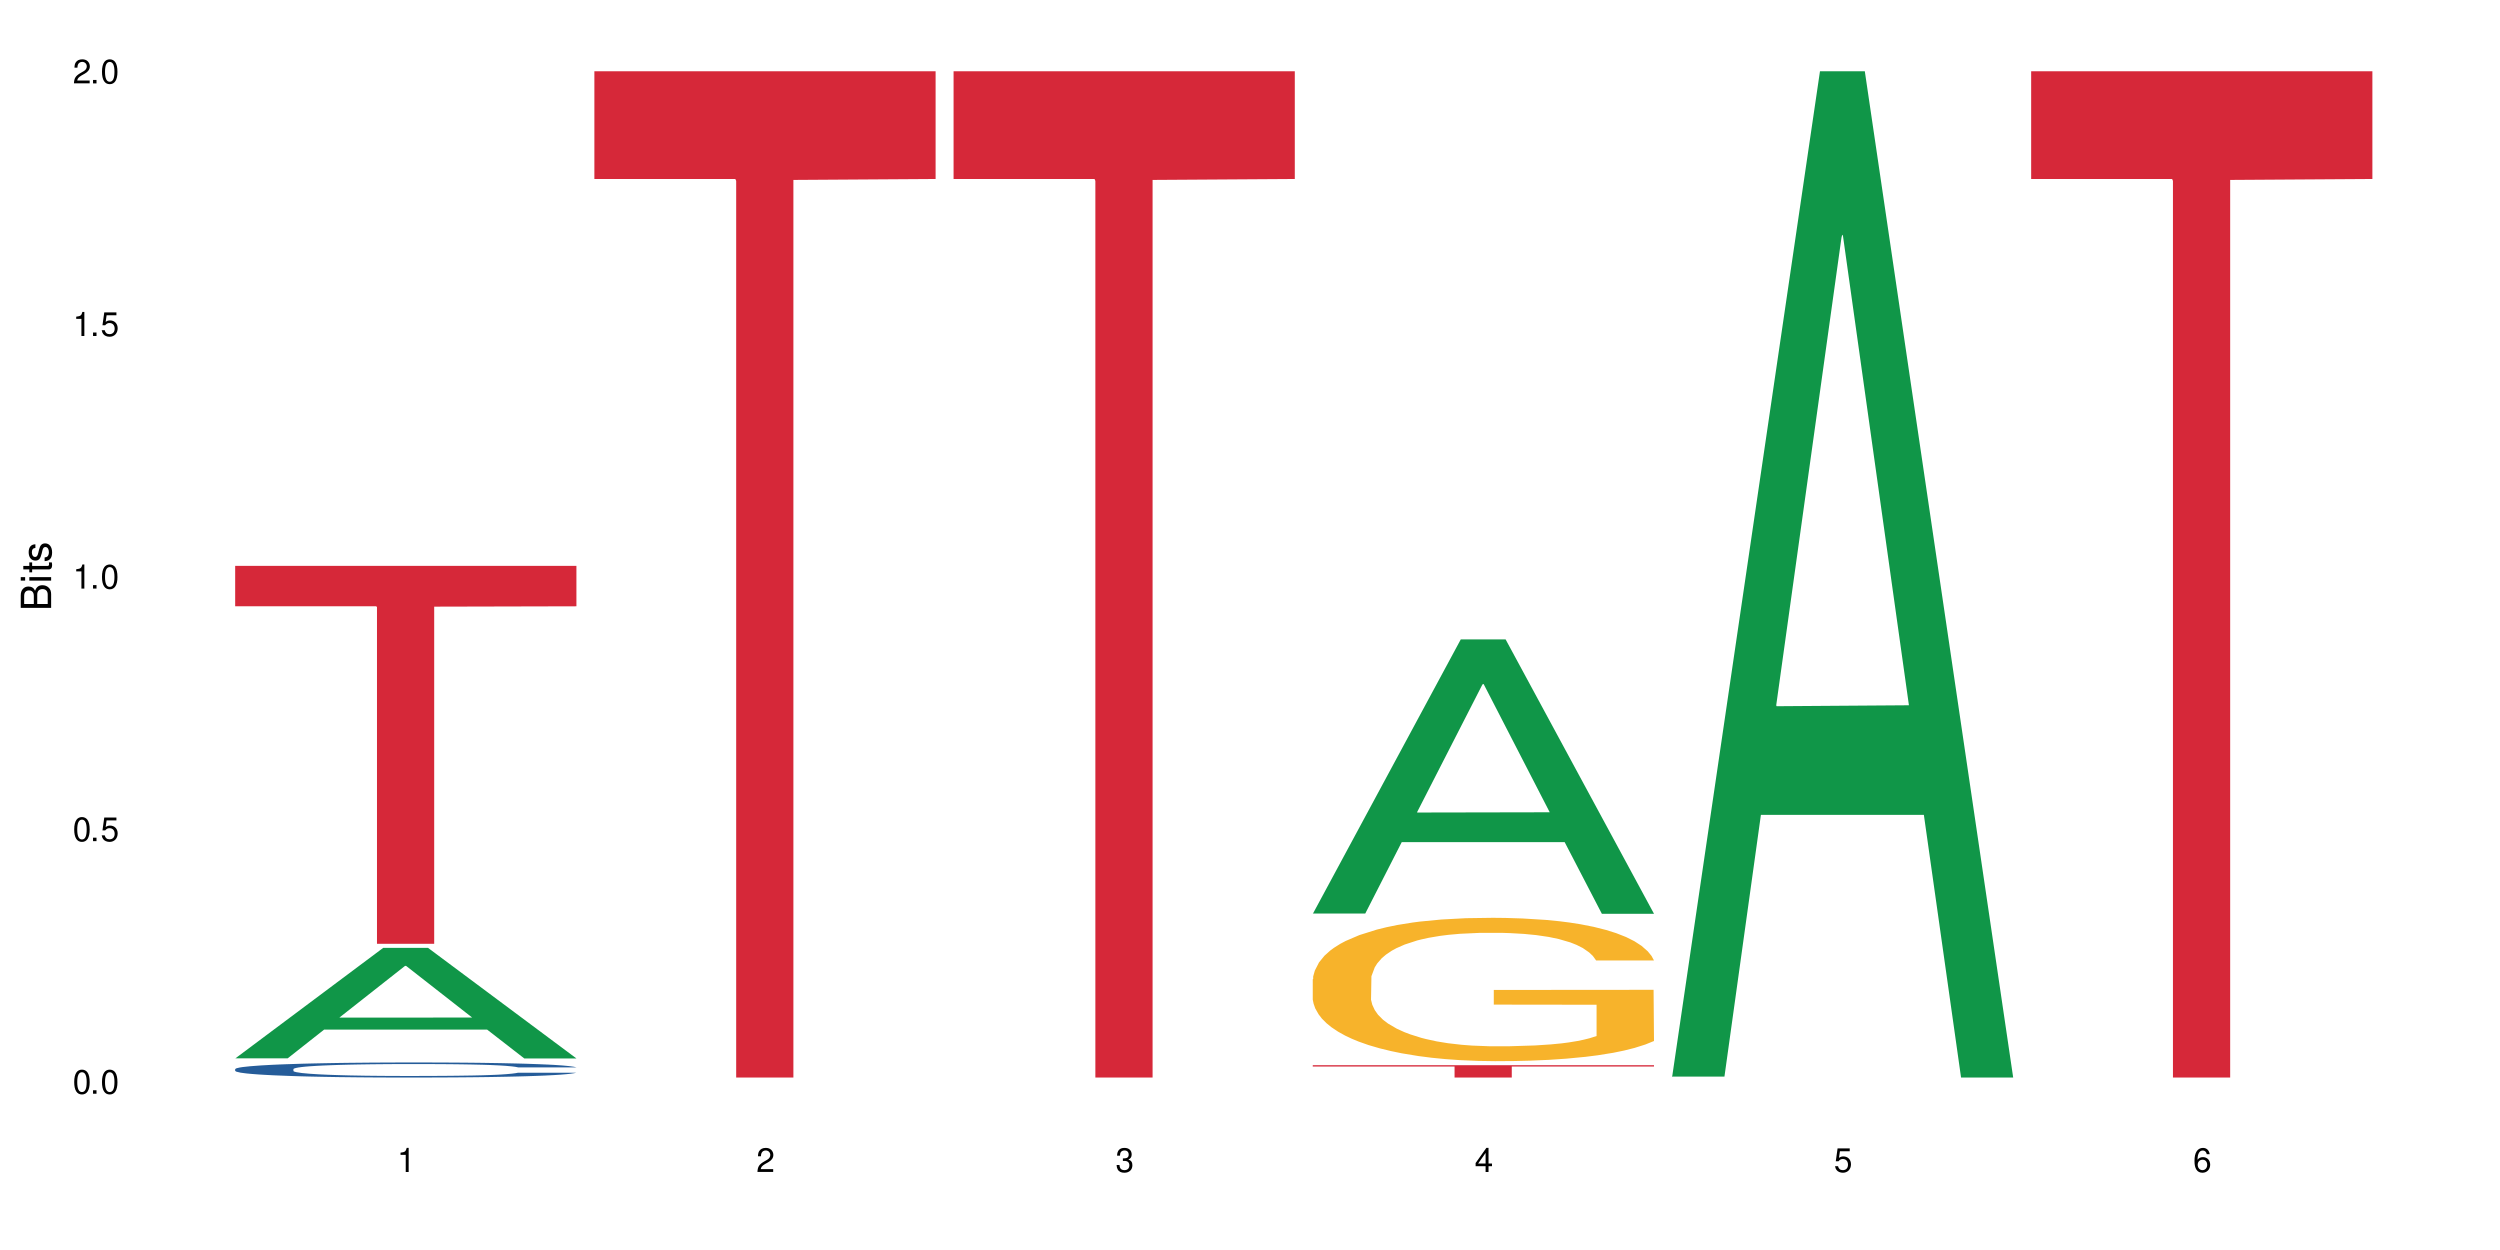<?xml version="1.0" encoding="UTF-8"?>
<svg xmlns="http://www.w3.org/2000/svg" xmlns:xlink="http://www.w3.org/1999/xlink" width="720" height="360" viewBox="0 0 720 360">
<defs>
<g>
<g id="glyph-0-0">
</g>
<g id="glyph-0-1">
<path d="M 2.641 -6.938 C 2 -6.938 1.422 -6.656 1.078 -6.172 C 0.641 -5.562 0.406 -4.641 0.406 -3.359 C 0.406 -1.016 1.188 0.219 2.641 0.219 C 4.078 0.219 4.859 -1.016 4.859 -3.297 C 4.859 -4.641 4.656 -5.547 4.203 -6.172 C 3.844 -6.656 3.281 -6.938 2.641 -6.938 Z M 2.641 -6.188 C 3.547 -6.188 4 -5.25 4 -3.375 C 4 -1.406 3.562 -0.484 2.625 -0.484 C 1.734 -0.484 1.281 -1.438 1.281 -3.344 C 1.281 -5.25 1.734 -6.188 2.641 -6.188 Z M 2.641 -6.188 "/>
</g>
<g id="glyph-0-2">
<path d="M 1.828 -1 L 0.828 -1 L 0.828 0 L 1.828 0 Z M 1.828 -1 "/>
</g>
<g id="glyph-0-3">
<path d="M 4.562 -6.797 L 1.062 -6.797 L 0.547 -3.094 L 1.328 -3.094 C 1.719 -3.562 2.047 -3.734 2.578 -3.734 C 3.484 -3.734 4.062 -3.109 4.062 -2.094 C 4.062 -1.125 3.484 -0.531 2.578 -0.531 C 1.828 -0.531 1.375 -0.906 1.188 -1.672 L 0.328 -1.672 C 0.453 -1.109 0.547 -0.844 0.75 -0.594 C 1.125 -0.078 1.828 0.219 2.594 0.219 C 3.969 0.219 4.922 -0.781 4.922 -2.219 C 4.922 -3.562 4.031 -4.484 2.719 -4.484 C 2.25 -4.484 1.859 -4.359 1.469 -4.062 L 1.734 -5.969 L 4.562 -5.969 Z M 4.562 -6.797 "/>
</g>
<g id="glyph-0-4">
<path d="M 2.484 -4.938 L 2.484 0 L 3.328 0 L 3.328 -6.938 L 2.766 -6.938 C 2.469 -5.875 2.281 -5.734 0.984 -5.562 L 0.984 -4.938 Z M 2.484 -4.938 "/>
</g>
<g id="glyph-0-5">
<path d="M 4.859 -0.828 L 1.281 -0.828 C 1.359 -1.406 1.672 -1.781 2.5 -2.281 L 3.469 -2.828 C 4.406 -3.344 4.906 -4.062 4.906 -4.906 C 4.906 -5.484 4.672 -6.031 4.266 -6.406 C 3.859 -6.766 3.375 -6.938 2.719 -6.938 C 1.859 -6.938 1.219 -6.625 0.844 -6.031 C 0.609 -5.672 0.5 -5.234 0.484 -4.531 L 1.328 -4.531 C 1.359 -5.016 1.406 -5.281 1.531 -5.516 C 1.75 -5.938 2.188 -6.203 2.703 -6.203 C 3.469 -6.203 4.031 -5.641 4.031 -4.891 C 4.031 -4.344 3.719 -3.859 3.125 -3.516 L 2.234 -3 C 0.812 -2.172 0.406 -1.531 0.328 -0.016 L 4.859 -0.016 Z M 4.859 -0.828 "/>
</g>
<g id="glyph-0-6">
<path d="M 2.125 -3.188 L 2.578 -3.188 C 3.5 -3.188 3.984 -2.766 3.984 -1.922 C 3.984 -1.062 3.469 -0.531 2.594 -0.531 C 1.656 -0.531 1.203 -1 1.156 -2.016 L 0.312 -2.016 C 0.344 -1.453 0.438 -1.094 0.609 -0.781 C 0.953 -0.109 1.625 0.219 2.547 0.219 C 3.953 0.219 4.859 -0.625 4.859 -1.938 C 4.859 -2.828 4.516 -3.297 3.703 -3.594 C 4.344 -3.844 4.656 -4.328 4.656 -5.031 C 4.656 -6.219 3.875 -6.938 2.578 -6.938 C 1.203 -6.938 0.484 -6.172 0.453 -4.703 L 1.297 -4.703 C 1.312 -5.125 1.344 -5.359 1.453 -5.578 C 1.641 -5.969 2.062 -6.203 2.594 -6.203 C 3.344 -6.203 3.797 -5.75 3.797 -5 C 3.797 -4.516 3.609 -4.219 3.25 -4.047 C 3.016 -3.953 2.703 -3.922 2.125 -3.906 Z M 2.125 -3.188 "/>
</g>
<g id="glyph-0-7">
<path d="M 3.141 -1.672 L 3.141 0 L 3.984 0 L 3.984 -1.672 L 4.984 -1.672 L 4.984 -2.438 L 3.984 -2.438 L 3.984 -6.938 L 3.359 -6.938 L 0.266 -2.578 L 0.266 -1.672 Z M 3.141 -2.438 L 1 -2.438 L 3.141 -5.5 Z M 3.141 -2.438 "/>
</g>
<g id="glyph-0-8">
<path d="M 4.781 -5.125 C 4.609 -6.266 3.891 -6.938 2.844 -6.938 C 2.094 -6.938 1.422 -6.578 1.031 -5.953 C 0.594 -5.266 0.406 -4.422 0.406 -3.172 C 0.406 -2 0.578 -1.25 0.984 -0.641 C 1.359 -0.078 1.953 0.219 2.703 0.219 C 3.984 0.219 4.922 -0.75 4.922 -2.094 C 4.922 -3.375 4.062 -4.281 2.844 -4.281 C 2.172 -4.281 1.641 -4.031 1.281 -3.516 C 1.281 -5.234 1.828 -6.188 2.797 -6.188 C 3.391 -6.188 3.797 -5.797 3.938 -5.125 Z M 2.734 -3.531 C 3.547 -3.531 4.062 -2.953 4.062 -2.031 C 4.062 -1.156 3.484 -0.531 2.703 -0.531 C 1.922 -0.531 1.328 -1.188 1.328 -2.078 C 1.328 -2.938 1.906 -3.531 2.734 -3.531 Z M 2.734 -3.531 "/>
</g>
<g id="glyph-1-0">
</g>
<g id="glyph-1-1">
<path d="M 0 -0.953 L 0 -4.891 C 0 -5.719 -0.234 -6.344 -0.734 -6.797 C -1.188 -7.234 -1.812 -7.469 -2.5 -7.469 C -3.547 -7.469 -4.188 -7 -4.625 -5.875 C -4.984 -6.688 -5.625 -7.094 -6.531 -7.094 C -7.172 -7.094 -7.734 -6.859 -8.141 -6.391 C -8.562 -5.922 -8.75 -5.344 -8.75 -4.5 L -8.75 -0.953 Z M -4.984 -2.062 L -7.766 -2.062 L -7.766 -4.219 C -7.766 -4.844 -7.688 -5.203 -7.453 -5.5 C -7.219 -5.812 -6.859 -5.969 -6.375 -5.969 C -5.891 -5.969 -5.531 -5.812 -5.297 -5.5 C -5.062 -5.203 -4.984 -4.844 -4.984 -4.219 Z M -0.984 -2.062 L -4 -2.062 L -4 -4.781 C -4 -5.766 -3.438 -6.359 -2.484 -6.359 C -1.547 -6.359 -0.984 -5.766 -0.984 -4.781 Z M -0.984 -2.062 "/>
</g>
<g id="glyph-1-2">
<path d="M -6.281 -1.797 L -6.281 -0.797 L 0 -0.797 L 0 -1.797 Z M -8.75 -1.797 L -8.75 -0.797 L -7.484 -0.797 L -7.484 -1.797 Z M -8.75 -1.797 "/>
</g>
<g id="glyph-1-3">
<path d="M -6.281 -3.047 L -6.281 -2.016 L -8.016 -2.016 L -8.016 -1.016 L -6.281 -1.016 L -6.281 -0.172 L -5.469 -0.172 L -5.469 -1.016 L -0.719 -1.016 C -0.078 -1.016 0.281 -1.453 0.281 -2.234 C 0.281 -2.5 0.25 -2.719 0.188 -3.047 L -0.641 -3.047 C -0.609 -2.906 -0.594 -2.766 -0.594 -2.562 C -0.594 -2.141 -0.719 -2.016 -1.156 -2.016 L -5.469 -2.016 L -5.469 -3.047 Z M -6.281 -3.047 "/>
</g>
<g id="glyph-1-4">
<path d="M -4.531 -5.25 C -5.766 -5.25 -6.469 -4.422 -6.469 -2.969 C -6.469 -1.516 -5.719 -0.562 -4.547 -0.562 C -3.562 -0.562 -3.094 -1.062 -2.734 -2.562 L -2.516 -3.484 C -2.344 -4.188 -2.094 -4.469 -1.641 -4.469 C -1.047 -4.469 -0.641 -3.875 -0.641 -3 C -0.641 -2.453 -0.797 -2 -1.062 -1.75 C -1.25 -1.594 -1.422 -1.531 -1.875 -1.469 L -1.875 -0.406 C -0.422 -0.453 0.281 -1.266 0.281 -2.922 C 0.281 -4.5 -0.5 -5.516 -1.719 -5.516 C -2.656 -5.516 -3.172 -4.984 -3.469 -3.734 L -3.703 -2.766 C -3.891 -1.953 -4.156 -1.609 -4.594 -1.609 C -5.188 -1.609 -5.547 -2.125 -5.547 -2.938 C -5.547 -3.75 -5.203 -4.172 -4.531 -4.203 Z M -4.531 -5.25 "/>
</g>
</g>
</defs>
<rect x="-72" y="-36" width="864" height="432" fill="rgb(100%, 100%, 100%)" fill-opacity="1"/>
<path fill-rule="nonzero" fill="rgb(6.275%, 58.824%, 28.235%)" fill-opacity="1" d="M 67.73 304.801 L 67.836 304.77 L 110.359 272.988 L 123.273 272.988 L 166.008 304.832 L 150.992 304.832 L 140.281 296.52 L 93.352 296.52 L 82.852 304.801 L 67.73 304.801 L 97.863 293.078 L 135.977 293.051 L 116.973 278.191 L 116.766 278.16 L 116.555 278.25 L 97.758 293.051 L 97.863 293.078 Z M 67.73 304.801 "/>
<path fill-rule="nonzero" fill="rgb(14.51%, 36.078%, 60%)" fill-opacity="1" d="M 67.73 307.883 L 67.852 307.879 L 67.852 307.781 L 68.211 307.633 L 69.051 307.441 L 69.887 307.312 L 72.047 307.078 L 75.043 306.852 L 78.156 306.676 L 80.434 306.574 L 82.473 306.496 L 87.145 306.348 L 90.145 306.273 L 93.379 306.207 L 97.332 306.137 L 100.211 306.098 L 106.684 306.035 L 111.477 306.008 L 115.191 305.996 L 123.223 305.996 L 128.016 306.012 L 131.492 306.031 L 135.324 306.062 L 138.562 306.098 L 144.195 306.184 L 149.227 306.297 L 151.504 306.359 L 155.102 306.484 L 157.855 306.602 L 159.773 306.703 L 161.934 306.852 L 163.848 307.031 L 165.289 307.23 L 166.008 307.402 L 149.227 307.402 L 148.391 307.242 L 147.43 307.121 L 145.633 306.957 L 143.836 306.844 L 141.316 306.727 L 139.039 306.652 L 135.926 306.578 L 133.168 306.531 L 130.293 306.496 L 127.535 306.473 L 122.262 306.445 L 116.148 306.445 L 113.871 306.453 L 109.199 306.488 L 106.684 306.516 L 103.086 306.57 L 100.57 306.621 L 97.574 306.699 L 95.535 306.77 L 93.02 306.871 L 91.223 306.961 L 89.184 307.094 L 87.984 307.191 L 86.906 307.305 L 85.949 307.434 L 85.23 307.574 L 84.75 307.719 L 84.508 307.863 L 84.508 308.477 L 84.75 308.621 L 85.348 308.785 L 86.906 309.027 L 89.184 309.238 L 91.82 309.406 L 94.336 309.523 L 95.777 309.578 L 97.691 309.641 L 100.688 309.723 L 105.004 309.801 L 107.52 309.832 L 111.355 309.863 L 115.312 309.879 L 120.586 309.879 L 125.258 309.863 L 128.375 309.844 L 131.609 309.812 L 136.043 309.746 L 138.801 309.684 L 141.199 309.605 L 142.996 309.531 L 144.195 309.469 L 145.992 309.344 L 147.43 309.211 L 148.508 309.07 L 149.227 308.938 L 166.008 308.938 L 165.289 309.094 L 164.207 309.25 L 163.129 309.363 L 161.453 309.504 L 159.535 309.625 L 156.777 309.766 L 154.5 309.855 L 151.504 309.957 L 148.75 310.031 L 145.754 310.098 L 141.316 310.18 L 138.441 310.219 L 135.324 310.254 L 131.609 310.285 L 126.938 310.312 L 121.902 310.328 L 117.227 310.332 L 112.195 310.324 L 108.48 310.309 L 103.566 310.273 L 97.453 310.203 L 93.02 310.125 L 89.543 310.051 L 86.547 309.973 L 83.191 309.863 L 78.875 309.691 L 76.238 309.555 L 74.441 309.445 L 72.406 309.289 L 70.969 309.152 L 69.289 308.93 L 68.09 308.648 L 67.73 308.43 Z M 67.73 307.883 "/>
<path fill-rule="nonzero" fill="rgb(83.922%, 15.686%, 22.353%)" fill-opacity="1" d="M 67.73 162.961 L 166.008 162.961 L 166.008 174.613 L 125.047 174.715 L 125.047 271.824 L 108.57 271.824 L 108.57 174.816 L 108.332 174.613 L 67.73 174.613 Z M 67.73 162.961 "/>
<path fill-rule="nonzero" fill="rgb(83.922%, 15.686%, 22.353%)" fill-opacity="1" d="M 171.18 20.527 L 269.453 20.527 L 269.453 51.547 L 228.496 51.82 L 228.496 310.332 L 212.02 310.332 L 212.02 52.094 L 211.777 51.547 L 171.18 51.547 Z M 171.18 20.527 "/>
<path fill-rule="nonzero" fill="rgb(83.922%, 15.686%, 22.353%)" fill-opacity="1" d="M 274.629 20.527 L 372.902 20.527 L 372.902 51.547 L 331.945 51.82 L 331.945 310.332 L 315.465 310.332 L 315.465 52.094 L 315.227 51.547 L 274.629 51.547 Z M 274.629 20.527 "/>
<path fill-rule="nonzero" fill="rgb(6.275%, 58.824%, 28.235%)" fill-opacity="1" d="M 378.074 263.094 L 378.18 263.02 L 420.703 184.148 L 433.617 184.148 L 476.352 263.168 L 461.336 263.168 L 450.625 242.539 L 403.695 242.539 L 393.195 263.094 L 378.074 263.094 L 408.207 234.008 L 446.32 233.934 L 427.316 197.059 L 427.109 196.984 L 426.898 197.207 L 408.105 233.934 L 408.207 234.008 Z M 378.074 263.094 "/>
<path fill-rule="nonzero" fill="rgb(96.863%, 70.196%, 16.863%)" fill-opacity="1" d="M 378.074 282.012 L 378.195 281.977 L 378.195 281.223 L 378.676 279.523 L 379.871 277.188 L 381.43 275.266 L 383.109 273.758 L 384.188 272.965 L 385.984 271.832 L 387.543 271.004 L 391.496 269.309 L 396.531 267.723 L 399.289 267.043 L 402.402 266.402 L 406.84 265.688 L 408.875 265.422 L 415.109 264.82 L 422.18 264.441 L 429.969 264.328 L 433.566 264.367 L 438.48 264.52 L 445.191 264.934 L 449.023 265.309 L 452.02 265.688 L 455.137 266.176 L 458.973 266.93 L 462.566 267.836 L 465.445 268.742 L 468.32 269.871 L 470.719 271.078 L 472.754 272.398 L 474.555 273.98 L 475.633 275.301 L 476.352 276.621 L 459.691 276.621 L 458.734 275.301 L 457.652 274.285 L 455.855 273.039 L 454.059 272.133 L 452.262 271.418 L 448.906 270.438 L 446.027 269.836 L 442.434 269.309 L 438.957 268.969 L 435.004 268.742 L 432.605 268.664 L 426.254 268.664 L 420.5 268.93 L 417.145 269.23 L 414.75 269.531 L 411.395 270.098 L 409.355 270.551 L 408.156 270.852 L 404.562 272.023 L 402.164 273.078 L 400.848 273.793 L 399.168 274.926 L 397.969 275.941 L 396.652 277.449 L 395.934 278.582 L 394.973 281.145 L 394.855 287.934 L 395.215 289.367 L 395.934 290.91 L 396.891 292.27 L 398.328 293.703 L 399.766 294.793 L 402.285 296.266 L 404.441 297.246 L 406.121 297.887 L 409.355 298.906 L 410.672 299.242 L 413.789 299.922 L 417.027 300.449 L 420.98 300.902 L 423.977 301.129 L 428.77 301.316 L 434.883 301.316 L 442.074 301.09 L 446.629 300.789 L 449.746 300.488 L 451.781 300.223 L 454.297 299.809 L 456.098 299.434 L 457.773 299.02 L 459.812 298.375 L 459.812 289.367 L 430.211 289.328 L 430.211 285.105 L 476.23 285.066 L 476.352 299.809 L 473.832 300.828 L 470.719 301.809 L 467.723 302.562 L 464.605 303.203 L 460.172 303.918 L 456.574 304.371 L 451.062 304.898 L 446.027 305.238 L 440.754 305.465 L 436.082 305.578 L 430.57 305.617 L 425.656 305.539 L 420.383 305.312 L 416.188 305.012 L 412.352 304.637 L 408.516 304.145 L 403.723 303.355 L 400.605 302.711 L 397.371 301.922 L 394.133 300.977 L 391.258 299.961 L 389.34 299.168 L 387.422 298.262 L 385.387 297.133 L 383.469 295.852 L 382.031 294.684 L 380.711 293.363 L 379.754 292.117 L 378.793 290.422 L 378.316 289.062 L 378.074 287.895 Z M 378.074 282.012 "/>
<path fill-rule="nonzero" fill="rgb(83.922%, 15.686%, 22.353%)" fill-opacity="1" d="M 378.074 306.781 L 476.352 306.781 L 476.352 307.16 L 435.391 307.164 L 435.391 310.332 L 418.914 310.332 L 418.914 307.168 L 418.676 307.16 L 378.074 307.16 Z M 378.074 306.781 "/>
<path fill-rule="nonzero" fill="rgb(6.275%, 58.824%, 28.235%)" fill-opacity="1" d="M 481.523 310.059 L 481.629 309.789 L 524.152 20.527 L 537.066 20.527 L 579.797 310.332 L 564.785 310.332 L 554.074 234.684 L 507.141 234.684 L 496.641 310.059 L 481.523 310.059 L 511.656 203.391 L 549.77 203.117 L 530.766 67.875 L 530.555 67.602 L 530.348 68.418 L 511.551 203.117 L 511.656 203.391 Z M 481.523 310.059 "/>
<path fill-rule="nonzero" fill="rgb(83.922%, 15.686%, 22.353%)" fill-opacity="1" d="M 584.973 20.527 L 683.246 20.527 L 683.246 51.547 L 642.289 51.82 L 642.289 310.332 L 625.809 310.332 L 625.809 52.094 L 625.57 51.547 L 584.973 51.547 Z M 584.973 20.527 "/>
<g fill="rgb(0%, 0%, 0%)" fill-opacity="1">
<use xlink:href="#glyph-0-1" x="20.965" y="314.993"/>
<use xlink:href="#glyph-0-2" x="25.965" y="314.993"/>
<use xlink:href="#glyph-0-1" x="28.965" y="314.993"/>
</g>
<g fill="rgb(0%, 0%, 0%)" fill-opacity="1">
<use xlink:href="#glyph-0-1" x="20.965" y="242.251"/>
<use xlink:href="#glyph-0-2" x="25.965" y="242.251"/>
<use xlink:href="#glyph-0-3" x="28.965" y="242.251"/>
</g>
<g fill="rgb(0%, 0%, 0%)" fill-opacity="1">
<use xlink:href="#glyph-0-4" x="20.965" y="169.509"/>
<use xlink:href="#glyph-0-2" x="25.965" y="169.509"/>
<use xlink:href="#glyph-0-1" x="28.965" y="169.509"/>
</g>
<g fill="rgb(0%, 0%, 0%)" fill-opacity="1">
<use xlink:href="#glyph-0-4" x="20.965" y="96.767"/>
<use xlink:href="#glyph-0-2" x="25.965" y="96.767"/>
<use xlink:href="#glyph-0-3" x="28.965" y="96.767"/>
</g>
<g fill="rgb(0%, 0%, 0%)" fill-opacity="1">
<use xlink:href="#glyph-0-5" x="20.965" y="24.024"/>
<use xlink:href="#glyph-0-2" x="25.965" y="24.024"/>
<use xlink:href="#glyph-0-1" x="28.965" y="24.024"/>
</g>
<g fill="rgb(0%, 0%, 0%)" fill-opacity="1">
<use xlink:href="#glyph-0-4" x="114.367" y="337.532"/>
</g>
<g fill="rgb(0%, 0%, 0%)" fill-opacity="1">
<use xlink:href="#glyph-0-5" x="217.816" y="337.532"/>
</g>
<g fill="rgb(0%, 0%, 0%)" fill-opacity="1">
<use xlink:href="#glyph-0-6" x="321.266" y="337.532"/>
</g>
<g fill="rgb(0%, 0%, 0%)" fill-opacity="1">
<use xlink:href="#glyph-0-7" x="424.711" y="337.532"/>
</g>
<g fill="rgb(0%, 0%, 0%)" fill-opacity="1">
<use xlink:href="#glyph-0-3" x="528.16" y="337.532"/>
</g>
<g fill="rgb(0%, 0%, 0%)" fill-opacity="1">
<use xlink:href="#glyph-0-8" x="631.609" y="337.532"/>
</g>
<g fill="rgb(0%, 0%, 0%)" fill-opacity="1">
<use xlink:href="#glyph-1-1" x="14.725" y="176.012"/>
<use xlink:href="#glyph-1-2" x="14.725" y="168.012"/>
<use xlink:href="#glyph-1-3" x="14.725" y="165.012"/>
<use xlink:href="#glyph-1-4" x="14.725" y="162.012"/>
</g>
</svg>
